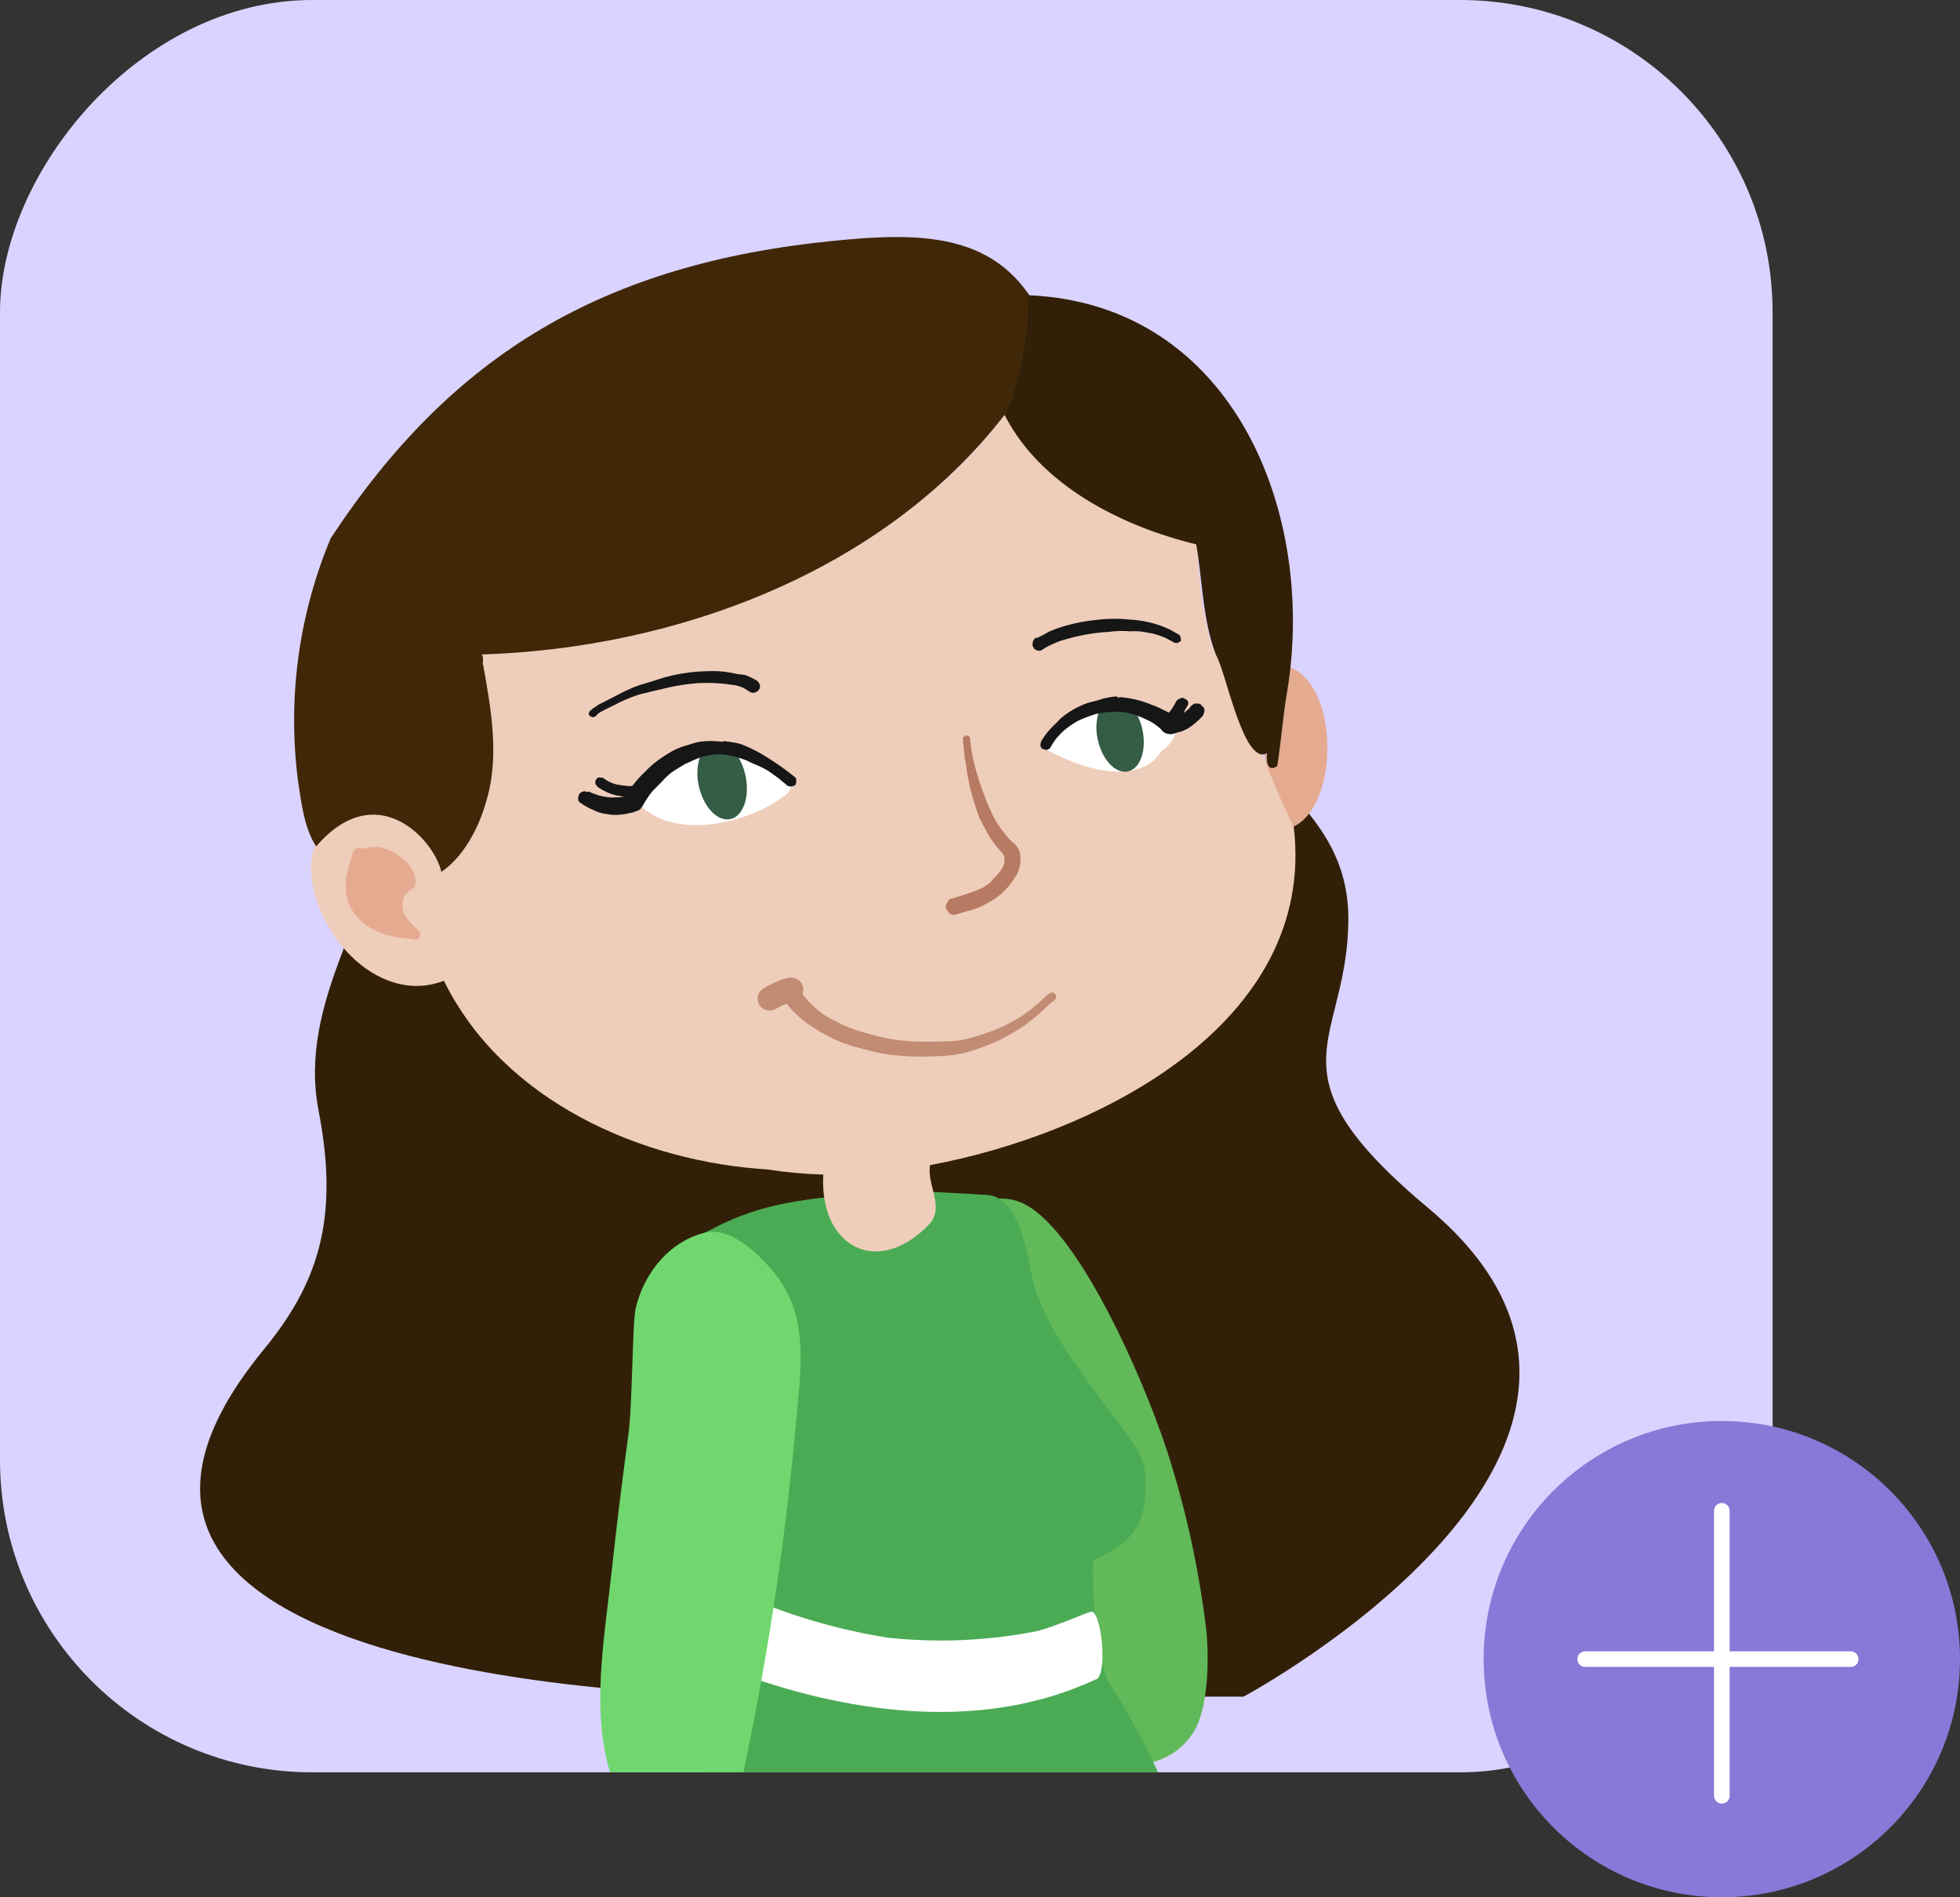 <?xml version="1.0" encoding="UTF-8"?> <svg xmlns="http://www.w3.org/2000/svg" width="251" height="243" viewBox="0 0 251 243" fill="none"><rect x="0" y="0" width="251" height="243" fill="#333333" stroke="none"/> <g clip-path="url(#clip0_802_1701)"> <rect width="227" height="227" rx="40" transform="matrix(-1 0 0 1 227 0)" fill="#DAD3FF"></rect> <path d="M182.879 154.707C219.238 185.147 159.255 217.305 159.255 217.305H143.583C134.264 206.309 116.773 155.549 112.831 142.044C115.102 142.437 118.966 140.441 122.618 138.556C125.362 137.138 127.986 135.783 129.723 135.551C142.685 133.529 151.167 109.847 149.647 100.12L157.666 90.096C158.11 93.914 160.888 96.856 163.935 100.083C168.046 104.436 172.647 109.308 172.668 117.549C172.679 122.196 171.785 125.771 170.997 128.921C169.027 136.794 167.72 142.016 182.879 154.707Z" fill="#312007"></path> <path d="M74.401 116.93C74.401 116.93 108.978 144.295 115.042 148.623L115.475 156.415L98.728 217.305C98.728 217.305 -3.357 218.092 33.741 172.897C40.545 164.608 43.55 156.415 40.8 142.265C38.034 128.039 48.476 116.304 48.307 105.922L74.401 116.93Z" fill="#312007"></path> <path d="M165.356 322.332C169.195 319.574 167.693 286.201 165.258 266.827C163.625 254.258 159.155 242.223 152.185 231.632C149.631 227.293 147.164 229.678 139.033 230.806C132.58 233.474 126.608 237.178 121.352 241.772C117.664 245.339 114.683 249.57 112.564 254.242C110.918 258.99 117.271 276.537 119.232 281.276C124.519 297.848 136.642 308.337 144.631 323.561C150.561 332.146 158.944 329.179 165.356 322.332Z" fill="#201F20"></path> <path d="M119.125 163.963C119.53 172.731 130.244 193.544 131.652 197.614L131.561 197.557C135.1 206.083 137.677 215.289 141.31 223.74C141.416 224.12 141.549 224.492 141.706 224.851C143.524 225.928 145.718 226.207 147.813 225.63C149.907 225.052 151.733 223.663 152.896 221.764C155.359 217.611 154.51 209.049 154.51 209.049C153.572 201.079 151.866 193.259 149.416 185.702C146.239 176.039 137.709 156.787 130.692 153.993C124.54 151.506 119.336 159.322 119.125 163.963Z" fill="#61B959"></path> <path d="M87.466 159.501C96.104 154.266 100.603 153.577 114.976 152.566C116.629 152.452 122.572 152.829 126.412 153.046C129.903 153.242 131.283 158.64 132.031 162.889C133.755 172.663 146.083 183.907 146.548 187.977C147.521 196.617 143.652 197.876 139.976 199.921C139.951 200.39 139.785 209.901 141.799 215.17C145.172 220.399 148.03 225.941 150.334 231.721C151.409 233.634 149.193 237.505 149.193 237.505C147.26 242.134 137.473 253.722 125.54 257.689C115.962 260.846 104.042 257.205 100.189 254.969C91.907 251.289 84.822 242.276 87.271 232.911C87.886 230.615 89.586 228.464 91.858 225.045C95.507 218.965 94.656 207.582 94.347 207.542C92.904 198.008 87.466 186.643 85.833 181.925C84.016 179.179 78.826 167.542 87.466 159.501Z" fill="#4BAB54"></path> <path d="M94.287 203.925C100.49 206.744 107.047 208.709 113.779 209.765C119.99 210.42 126.264 210.161 132.4 208.996V208.996C134.673 208.572 139.564 206.318 139.881 206.408C141.207 207.102 141.807 214.911 140.292 215.11C126.143 221.73 109.505 219.619 95.254 214.522C94.944 214.393 94.682 214.168 94.506 213.88C94.331 213.593 94.251 213.257 94.278 212.922C94.307 210.719 94.006 208.525 93.385 206.411C93.251 204.719 92.653 203.481 94.287 203.925Z" fill="white"></path> <path d="M81.989 332.222C77.869 329.888 76.046 325.504 76.256 318.251C76.478 304.029 75.433 294.857 75.776 275.186C76.247 248.609 82.497 241.238 84.242 237.441C86.332 232.857 89.136 234.798 95.992 236.274C101.845 238.702 107.379 241.837 112.47 245.609C116.508 248.777 119.908 252.682 122.491 257.116C124.608 261.67 120.111 279.775 118.639 284.689C115.097 301.707 106.005 312.509 99.609 328.504C94.511 337.601 89.079 338.389 81.989 332.222Z" fill="#3F3D3F"></path> <path d="M161.925 95.993C162.151 96.506 162.369 97.03 162.614 97.538C163.568 93.944 163.632 89.984 164.932 86.477C164.025 86.769 163.348 85.468 164.484 85.288C171.491 86.673 171.722 103.007 165.656 105.871C163.533 102.609 162.063 99.714 161.925 95.993Z" fill="#E5AB91"></path> <path d="M39.833 110.539C40.111 107.268 42.569 103.913 46.129 104.006C47.573 103.554 49.211 104.296 50.59 104.89C51.043 105.179 57.784 105.457 57.784 105.457C59.118 106.307 61.608 88.175 61.175 86.309C61.054 85.027 59.097 84.182 60.5 83.402C60.72 83.425 92.778 78.578 100.136 74.529L100.067 74.636C106.065 71.538 111.844 68.035 117.364 64.149L117.371 64.321C121.654 61.297 125.358 57.529 128.307 53.195C128.616 52.974 129.043 52.777 129.392 52.966L129.292 52.702C133.787 60.989 142.834 66.186 151.829 68.419C151.897 68.312 152.101 68.308 152.181 68.209C152.499 68.317 152.828 68.392 153.162 68.431C153.184 68.367 153.221 68.309 153.27 68.262C153.319 68.215 153.379 68.179 153.444 68.159C153.509 68.139 153.578 68.134 153.645 68.145C153.712 68.156 153.776 68.182 153.831 68.222C156.644 81.062 159.833 94.126 165.684 105.906C168.653 131.233 140.236 145.312 119.091 149.229C118.698 151.841 120.974 154.547 119.064 156.728C112.463 163.737 104.874 159.721 105.437 150.438C103.082 150.369 100.733 150.157 98.403 149.805L98.587 149.805C82.009 148.849 64.392 140.937 56.847 125.616C48.158 128.968 39.525 118.896 39.833 110.539ZM153.554 73.067C153.767 76.733 154.429 80.359 155.525 83.865C154.531 79.272 153.822 74.622 153.404 69.942C153.346 70.986 153.397 72.033 153.554 73.067V73.067Z" fill="#EFCDBB"></path> <path d="M149.945 92.633C145.742 89.469 138.398 89.239 134.711 94.561C134.091 95.454 133.433 95.704 134.363 96.188C140.22 99.352 146.492 100.042 148.727 96.188C150.036 95.369 151.22 93.6 149.945 92.633Z" fill="white"></path> <path d="M100.746 101.698C96.3 105.346 86.545 107.837 81.798 102.984C81 102.17 82.721 100.328 83.728 99.736C90.054 95.891 96.046 94.742 98.989 98.308C100.563 98.966 102.094 100.583 100.746 101.698Z" fill="white"></path> <path d="M45.099 109.559C45.083 109.395 45.115 109.23 45.19 109.083C45.264 108.936 45.379 108.813 45.521 108.728C45.662 108.643 45.825 108.6 45.99 108.604C46.155 108.608 46.316 108.658 46.453 108.749C46.817 108.567 47.222 108.485 47.628 108.51C49.982 108.102 54.036 111.121 53.085 113.661C52.543 113.916 52.086 114.323 51.769 114.831C50.46 118.064 54.862 118.962 53.58 120.237C53.337 120.434 53.01 120.342 52.75 120.277C52.49 120.212 48.22 120.236 45.81 117.528C42.815 114.214 45.074 110.096 45.099 109.559Z" fill="#E5AB91"></path> <path d="M99.091 74.383L99.273 74.281L99.091 74.383Z" fill="#EFCDBB"></path> <path d="M75.406 101.369C75.751 101.589 76.247 101.704 76.63 101.865C77.174 102.007 77.729 102.103 78.29 102.152L79.374 102.107C79.807 102.071 80.234 101.99 80.65 101.866C80.808 101.839 80.969 101.86 81.114 101.927C81.293 102.04 81.398 102.007 81.459 102.147C81.581 102.222 81.681 102.326 81.751 102.449C81.822 102.573 81.86 102.713 81.862 102.855C81.885 103.016 81.857 103.179 81.781 103.323C81.751 103.454 81.699 103.579 81.628 103.694C81.526 103.811 81.402 103.908 81.263 103.977C81.124 104.047 80.972 104.088 80.817 104.098C80.343 104.225 79.858 104.309 79.369 104.346C78.784 104.406 78.194 104.375 77.619 104.253C77.066 104.192 76.529 104.026 76.038 103.764C75.439 103.528 74.872 103.217 74.35 102.839C74.263 102.801 74.189 102.739 74.135 102.66C74.082 102.582 74.051 102.49 74.047 102.395C74.027 102.206 74.051 102.015 74.118 101.837C74.182 101.672 74.305 101.535 74.463 101.455C74.605 101.384 74.761 101.346 74.919 101.343C75.059 101.416 75.219 101.442 75.375 101.416" fill="#161616"></path> <path d="M153.837 90.343L154.133 90.615C154.24 90.683 154.232 90.879 154.234 90.981C154.247 91.041 154.247 91.104 154.234 91.165C154.221 91.226 154.195 91.284 154.159 91.334C154.142 91.475 154.087 91.607 153.999 91.718C153.501 92.271 152.936 92.76 152.316 93.173C152.008 93.375 151.677 93.54 151.331 93.667L150.166 93.996L149.802 94.015C149.662 93.998 149.529 93.942 149.419 93.854L149.131 93.57C149.053 93.469 149.015 93.343 149.022 93.216L149.01 92.841C149.023 92.704 149.076 92.575 149.163 92.469C149.37 92.285 149.617 92.15 149.884 92.075L150.158 92.066C150.508 91.977 150.843 91.834 151.148 91.642C151.557 91.356 151.95 91.047 152.325 90.718L152.461 90.504C152.567 90.392 152.686 90.294 152.816 90.21C152.884 90.103 153.092 90.119 153.272 90.1C153.467 90.101 153.659 90.154 153.828 90.253L153.837 90.343Z" fill="#161616"></path> <path d="M151.594 89.448C151.79 89.498 151.966 89.609 152.094 89.766C152.14 89.85 152.166 89.943 152.169 90.038C152.172 90.133 152.153 90.228 152.113 90.314C151.938 90.588 151.718 90.933 151.615 91.252C151.512 91.571 151.326 91.704 151.19 91.919C150.837 92.327 150.457 92.711 150.053 93.069C149.985 93.176 149.871 93.171 149.791 93.27L149.517 93.28C149.467 93.291 149.414 93.289 149.365 93.275C149.315 93.261 149.27 93.235 149.233 93.199C149.126 93.131 149.066 93.093 148.959 93.025C148.852 92.957 148.858 92.843 148.766 92.751L148.756 92.477C148.794 92.417 148.862 92.31 148.829 92.205C148.795 92.1 148.943 92.027 149.011 91.92C149.269 91.72 149.507 91.496 149.722 91.251C150.056 90.847 150.339 90.403 150.565 89.93L150.527 89.99L150.565 89.93C150.672 89.764 150.786 89.585 150.922 89.555C151.059 89.525 151.092 89.446 151.194 89.444C151.26 89.4 151.336 89.375 151.415 89.372C151.494 89.369 151.572 89.388 151.64 89.427" fill="#161616"></path> <path d="M77.343 99.725C77.522 99.839 77.736 99.975 77.903 100.081L78.468 100.324C78.797 100.448 79.141 100.526 79.491 100.558C79.865 100.629 80.127 100.612 80.493 100.695C80.922 100.658 81.353 100.669 81.779 100.727C81.829 100.717 81.881 100.719 81.931 100.733C81.98 100.747 82.025 100.773 82.063 100.808C82.109 100.802 82.156 100.812 82.195 100.837C82.234 100.862 82.263 100.9 82.277 100.944C82.306 100.966 82.33 100.993 82.348 101.024C82.365 101.056 82.376 101.09 82.379 101.126L82.388 101.4C82.384 101.492 82.356 101.581 82.307 101.658C82.258 101.735 82.189 101.798 82.107 101.84C81.981 101.956 81.823 102.03 81.653 102.053L80.557 102.091C80.185 102.096 79.813 102.051 79.453 101.957C78.873 101.887 78.307 101.73 77.775 101.49C77.344 101.294 76.931 101.065 76.538 100.802C76.418 100.668 76.316 100.519 76.235 100.358C76.235 100.174 76.216 99.994 76.308 99.902C76.4 99.81 76.422 99.724 76.453 99.676C76.483 99.629 76.627 99.587 76.717 99.577C76.901 99.574 77.084 99.596 77.263 99.64" fill="#161616"></path> <path d="M95.61 86.528C96.081 86.714 96.535 86.939 96.968 87.202C97.133 87.346 97.253 87.536 97.311 87.748C97.334 87.856 97.333 87.967 97.309 88.075C97.284 88.182 97.238 88.283 97.172 88.371C97.029 88.539 96.838 88.659 96.626 88.715C96.517 88.74 96.404 88.741 96.294 88.719C96.185 88.696 96.082 88.65 95.992 88.585L95.254 88.13C94.784 87.907 94.28 87.765 93.764 87.709C92.322 87.492 90.862 87.419 89.405 87.491C88.132 87.591 86.867 87.778 85.619 88.049C84.425 88.352 83.142 88.621 81.948 88.923C81.069 89.202 80.211 89.541 79.38 89.94C78.527 90.409 77.611 90.764 76.776 91.274C76.581 91.407 76.405 91.567 76.254 91.749C76.197 91.793 76.132 91.825 76.062 91.842C75.992 91.86 75.92 91.862 75.849 91.849C75.802 91.797 75.582 91.787 75.517 91.674C75.453 91.561 75.346 91.486 75.402 91.378C75.457 91.271 75.455 91.101 75.568 91.037C75.845 90.79 76.146 90.573 76.469 90.39C76.751 90.134 77.104 90.061 77.434 89.857L79.33 88.878C79.966 88.549 80.498 88.294 81.11 88.044C81.722 87.793 82.431 87.587 83.141 87.382L85.05 86.773C86.425 86.393 87.833 86.142 89.255 86.025C89.917 85.976 90.668 85.962 91.438 85.949C92.332 85.963 93.221 86.069 94.093 86.266L94.449 86.343C94.875 86.361 95.297 86.424 95.71 86.533L95.61 86.528ZM95.125 88.303L95.304 88.332L95.125 88.303Z" fill="#161616"></path> <path d="M134.358 80.896C135.005 80.614 135.669 80.374 136.346 80.176C137.704 79.783 139.095 79.519 140.503 79.388C141.907 79.218 143.326 79.209 144.733 79.36C146.502 79.447 148.237 79.884 149.838 80.644L150.929 81.264C151.054 81.288 151.091 81.395 151.162 81.552C151.234 81.709 151.194 81.845 151.236 81.925C151.279 82.005 151.19 82.175 151.054 82.207C150.919 82.239 150.846 82.397 150.724 82.36C150.572 82.355 150.422 82.327 150.279 82.277L150.117 82.147C149.755 82.007 149.428 81.759 149.066 81.62C148.625 81.441 148.173 81.29 147.714 81.166C147.256 81.081 146.867 81.008 146.409 80.922C145.87 80.842 145.325 80.822 144.782 80.862C143.853 80.784 142.919 80.807 141.996 80.93C140.006 81.042 138.038 81.397 136.136 81.989L136.307 81.921C135.807 82.065 135.319 82.253 134.851 82.481C134.369 82.677 133.909 82.923 133.478 83.216L133.134 83.367C133.064 83.354 132.939 83.33 132.814 83.307C132.703 83.286 132.602 83.227 132.53 83.139C132.405 83.115 132.367 83.008 132.299 82.837C132.23 82.666 132.185 82.601 132.222 82.478C132.26 82.356 132.261 82.27 132.285 82.145C132.308 82.02 132.415 81.983 132.453 81.861C132.49 81.739 132.661 81.67 132.783 81.707C133.333 81.465 133.865 81.185 134.377 80.871V80.871" fill="#161616"></path> <path d="M124.028 94.291L124.135 94.36L124.242 94.428L124.204 94.488C124.214 94.946 124.333 95.389 124.354 95.855C124.599 97.236 124.939 98.599 125.37 99.934C125.577 100.636 125.825 101.325 126.113 101.998C126.341 102.674 126.613 103.334 126.929 103.974C127.161 104.499 127.43 105.007 127.736 105.493C128.03 105.958 128.358 106.401 128.715 106.82C129.014 107.249 129.371 107.634 129.777 107.965C129.92 108.062 130.048 108.178 130.16 108.309C130.322 108.531 130.455 108.774 130.555 109.03C130.738 109.688 130.74 110.383 130.56 111.042C130.489 111.364 130.38 111.677 130.235 111.973L129.703 112.806C128.909 113.965 127.852 114.92 126.617 115.593C125.942 115.996 125.217 116.31 124.462 116.53L122.203 117.182C122.084 117.19 121.964 117.172 121.852 117.13C121.741 117.088 121.639 117.022 121.555 116.937C121.393 116.783 121.259 116.601 121.16 116.401C121.123 116.295 121.109 116.182 121.12 116.07C121.13 115.959 121.165 115.851 121.222 115.754C121.32 115.538 121.448 115.338 121.601 115.159C122.786 114.825 123.86 114.506 124.945 114.092C125.217 113.981 125.399 113.88 125.664 113.78C125.951 113.651 126.22 113.485 126.465 113.286C126.744 113.114 126.982 112.884 127.164 112.61C127.453 112.351 127.719 112.067 127.958 111.76C128.165 111.503 128.343 111.224 128.489 110.927C128.587 110.722 128.639 110.498 128.64 110.271L128.624 109.825C128.627 109.773 128.62 109.72 128.602 109.672C128.584 109.623 128.556 109.578 128.52 109.541C128.408 109.298 128.238 109.086 128.025 108.924C127.744 108.578 127.451 108.223 127.1 107.749C126.799 107.317 126.528 106.864 126.289 106.395C125.988 105.869 125.775 105.415 125.482 104.877C125.263 104.383 125.085 103.872 124.949 103.349C124.299 101.455 123.864 99.493 123.655 97.502L123.609 97.573C123.479 96.57 123.419 95.561 123.289 94.557C123.327 94.498 123.282 94.385 123.395 94.391C123.509 94.396 123.66 94.107 123.759 94.187L124.028 94.291ZM128.708 110.297L128.67 110.356L128.708 110.297Z" fill="#B77A62"></path> <path d="M131.837 37.819C157.878 39.014 168.568 65.579 164.858 88.457C164.285 91.691 164.081 94.925 163.562 98.126C162.279 98.983 162.133 97.4 162.263 96.461C159.281 98.194 156.991 86.005 155.746 83.939C154.002 79.48 154.007 74.378 153.192 69.723C143.666 67.403 133.291 62.214 128.675 53.196C130.683 48.238 131.685 42.93 131.621 37.581L131.837 37.819Z" fill="#312007"></path> <path d="M42.346 68.954C57.881 45.292 77.324 33.748 106.897 30.831C116.875 29.846 126.131 29.697 131.664 37.592C131.728 42.94 130.727 48.248 128.719 53.207L128.635 53.154C113.059 73.257 86.595 83.042 61.688 83.824C62.054 84.275 61.674 84.87 61.902 85.3C62.911 90.965 63.99 96.992 62.253 102.681C61.399 105.803 59.419 109.747 56.519 111.665C55.563 107.44 48.152 99.47 40.486 108.412C38.953 106.062 38.606 102.878 38.173 100.091C36.793 89.526 38.233 78.784 42.346 68.954Z" fill="#402708"></path> <path d="M102.315 126.65L103.09 127.723C103.279 127.965 103.493 128.205 103.706 128.434C104.317 129.055 104.991 129.613 105.716 130.099C106.392 130.487 107.089 130.828 107.788 131.203C108.575 131.571 109.39 131.876 110.225 132.116L111.852 132.574C112.447 132.74 113.065 132.894 113.645 133.001C114.915 133.231 116.2 133.367 117.491 133.407C118.5 133.439 119.508 133.435 120.527 133.395C121.055 133.374 121.606 133.352 122.145 133.331C122.651 133.285 123.153 133.21 123.649 133.106C124.6 132.867 125.538 132.58 126.46 132.248C126.946 132.086 127.443 131.913 127.915 131.704L129.27 131.058C130.605 130.348 131.848 129.483 132.974 128.481C133.217 128.258 133.46 128.011 133.715 127.787C133.97 127.564 134.168 127.414 134.413 127.226C134.471 127.186 134.537 127.157 134.607 127.141C134.676 127.126 134.748 127.124 134.818 127.137C134.888 127.149 134.955 127.174 135.016 127.212C135.076 127.25 135.128 127.299 135.169 127.356C135.209 127.414 135.238 127.479 135.254 127.548C135.269 127.616 135.271 127.687 135.259 127.757C135.246 127.826 135.22 127.892 135.182 127.952C135.144 128.011 135.094 128.062 135.036 128.103C134.756 128.316 134.489 128.54 134.222 128.775L134.326 128.665C133.345 129.639 132.293 130.541 131.179 131.362C130.608 131.755 130.017 132.118 129.409 132.452C128.744 132.843 128.057 133.195 127.35 133.506C126.702 133.804 126.027 134.044 125.364 134.284C124.727 134.526 124.072 134.722 123.406 134.871C123.026 134.957 122.633 135.044 122.215 135.108C121.798 135.171 121.472 135.137 121.104 135.234C120.373 135.263 119.63 135.292 118.899 135.321C117.413 135.368 115.926 135.308 114.45 135.14C113.728 135.062 113.01 134.947 112.3 134.798C111.645 134.646 110.99 134.458 110.323 134.294C109.563 134.109 108.813 133.885 108.076 133.624C107.447 133.393 106.835 133.119 106.243 132.806C105.581 132.465 104.932 132.122 104.291 131.697C103.74 131.356 103.212 130.981 102.71 130.573C102.326 130.264 101.964 129.93 101.626 129.572C101.396 129.342 101.178 129.102 100.973 128.85C100.761 128.594 100.566 128.324 100.389 128.043C100.211 127.788 100.14 127.474 100.193 127.168C100.246 126.862 100.418 126.589 100.673 126.407C100.86 126.272 101.082 126.193 101.312 126.18C101.51 126.173 101.706 126.215 101.883 126.301C102.06 126.387 102.213 126.515 102.328 126.674L102.315 126.65Z" fill="#C28B74"></path> <path d="M101.95 125.337C102.141 125.421 102.312 125.543 102.454 125.694C102.597 125.845 102.706 126.023 102.777 126.217C102.918 126.602 102.898 127.026 102.724 127.397C102.55 127.768 102.235 128.056 101.847 128.199C101.167 128.383 100.506 128.627 99.871 128.929L99.355 129.223C99.021 129.419 98.625 129.484 98.245 129.405C97.865 129.327 97.529 129.11 97.304 128.798C97.079 128.486 96.98 128.101 97.029 127.72C97.077 127.34 97.268 126.991 97.564 126.743C98.542 126.089 99.622 125.598 100.76 125.289C100.928 125.245 101.1 125.219 101.273 125.209C101.506 125.2 101.738 125.244 101.95 125.337Z" fill="#C28B74"></path> <path d="M78.323 201.318C78.942 195.554 79.658 189.805 80.428 184.08C81.024 180.158 80.952 169.447 81.419 167.503C81.99 165.17 83.097 163.039 84.616 161.351C86.135 159.662 88.004 158.485 90.012 157.951C93.218 156.963 96.816 160.165 99.226 163.103C103.747 168.781 102.505 175.45 101.912 182.454C100.478 198.313 98.043 214.084 94.628 229.637C93.231 236.197 84.973 238.944 81.203 233.396C74.694 224.065 77.138 212.211 78.323 201.318Z" fill="#70D76E"></path> <path d="M86.968 96.586C88.403 95.932 89.9 95.423 91.436 95.065C93.091 94.715 94.898 96.636 95.474 99.355C96.049 102.074 95.174 104.562 93.519 104.911C91.865 105.261 90.057 103.34 89.482 100.621C89.208 99.432 89.25 98.192 89.604 97.025C88.41 97.318 87.254 97.752 86.161 98.317C85.106 98.88 84.759 97.619 86.968 96.586Z" fill="#355C45"></path> <path d="M138.453 90.779C139.722 90.2 141.041 89.74 142.395 89.403C142.412 89.398 142.427 89.387 142.444 89.383C142.457 89.38 142.469 89.384 142.482 89.382C142.628 89.346 142.729 89.323 142.729 89.323L142.753 89.37C144.247 89.313 145.793 91.055 146.308 93.489C146.859 96.091 146.022 98.472 144.438 98.806C142.855 99.141 141.125 97.303 140.574 94.701C140.313 93.567 140.352 92.386 140.688 91.272C139.646 91.55 138.638 91.94 137.68 92.435C136.671 92.974 136.339 91.767 138.453 90.779Z" fill="#355C45"></path> <path d="M92.612 94.91C93.326 94.983 94.035 95.099 94.735 95.258C96.024 95.728 97.253 96.349 98.397 97.107C99.6 97.854 100.752 98.678 101.848 99.574C101.885 99.609 101.914 99.651 101.933 99.698C101.953 99.745 101.961 99.795 101.959 99.846L101.969 100.12C101.978 100.17 101.975 100.222 101.961 100.271C101.947 100.32 101.922 100.365 101.889 100.403C101.895 100.449 101.884 100.496 101.859 100.535C101.834 100.574 101.796 100.603 101.752 100.617C101.68 100.572 101.577 100.707 101.476 100.709L101.213 100.726C101.163 100.736 101.111 100.734 101.062 100.72C101.013 100.706 100.967 100.681 100.93 100.646C100.883 100.652 100.837 100.641 100.798 100.616C100.758 100.591 100.729 100.553 100.715 100.509L99.947 99.902L100.054 99.971C99.571 99.546 99.016 99.209 98.439 98.774C97.844 98.41 97.217 98.1 96.567 97.849L96.626 97.886L95.597 97.398C94.903 97.128 94.189 96.913 93.461 96.757C92.675 96.594 91.867 96.572 91.073 96.691C90.369 96.787 89.682 96.98 89.032 97.265L87.685 97.88C87.236 98.163 86.709 98.463 86.253 98.758C85.796 99.053 85.289 99.534 84.937 99.928C84.584 100.323 83.973 100.888 83.536 101.362C83.281 101.66 83.05 101.978 82.846 102.312C82.74 102.479 82.671 102.586 82.565 102.752C82.407 103.064 82.219 103.358 82.003 103.633C81.748 103.839 81.428 103.949 81.1 103.945C80.925 103.947 80.752 103.912 80.592 103.841C80.431 103.771 80.288 103.667 80.171 103.537C79.975 103.312 79.862 103.027 79.849 102.729C79.842 102.433 79.928 102.142 80.095 101.898L81.12 100.476C81.568 99.89 82.067 99.346 82.611 98.848C83.067 98.351 83.57 97.897 84.111 97.494C84.739 97.031 85.392 96.603 86.068 96.213C86.767 95.837 87.512 95.552 88.284 95.366C88.909 95.128 89.566 94.982 90.234 94.935L91.146 94.897C91.692 94.96 92.158 94.939 92.614 95.012L92.612 94.91Z" fill="#161616"></path> <path d="M143.341 89.28C144.801 89.383 146.233 89.73 147.578 90.306C148.095 90.487 148.597 90.711 149.077 90.976C149.641 91.212 150.161 91.543 150.613 91.955C150.87 92.158 151.049 92.444 151.119 92.763C151.142 92.919 151.116 93.078 151.046 93.219C150.94 93.386 150.973 93.491 150.803 93.6C150.633 93.709 150.541 93.801 150.449 93.893C150.31 93.973 150.152 94.011 149.992 94.004C149.775 94.031 149.554 94.01 149.345 93.943C149.166 93.866 149.002 93.76 148.856 93.631L148.655 93.369C148.299 93.059 147.921 92.773 147.525 92.515C146.721 92.082 145.878 91.724 145.007 91.446C144.435 91.286 143.847 91.186 143.254 91.149L141.786 91.218C141.266 91.259 140.752 91.345 140.247 91.476C139.486 91.708 138.743 91.996 138.024 92.336C137.29 92.743 136.606 93.234 135.985 93.798L135.203 94.656C134.962 94.993 134.739 95.343 134.535 95.703L134.39 95.929C134.331 95.891 134.216 96.019 134.126 96.028L133.852 96.038C133.78 95.993 133.673 95.924 133.568 95.958L133.354 95.821C133.392 95.761 133.252 95.639 133.254 95.557L133.233 95.275C133.233 95.275 133.339 95.109 133.313 94.992C133.456 94.726 133.619 94.472 133.799 94.23C134.012 93.928 134.246 93.64 134.499 93.37C134.936 92.895 135.382 92.511 135.808 92.028C136.839 91.157 138.02 90.48 139.293 90.031C140.014 89.821 140.662 89.698 141.335 89.457C141.87 89.329 142.414 89.239 142.963 89.189L143.308 89.41" fill="#161616"></path> </g> <circle cx="220.5" cy="212.5" r="30.5" fill="#8878D7"></circle> <path d="M220.5 193.5V230M203 212.5H237" stroke="white" stroke-width="2" stroke-linecap="round"></path> <defs> <clipPath id="clip0_802_1701"> <rect width="227" height="227" rx="40" transform="matrix(-1 0 0 1 227 0)" fill="white"></rect> </clipPath> </defs> </svg> 